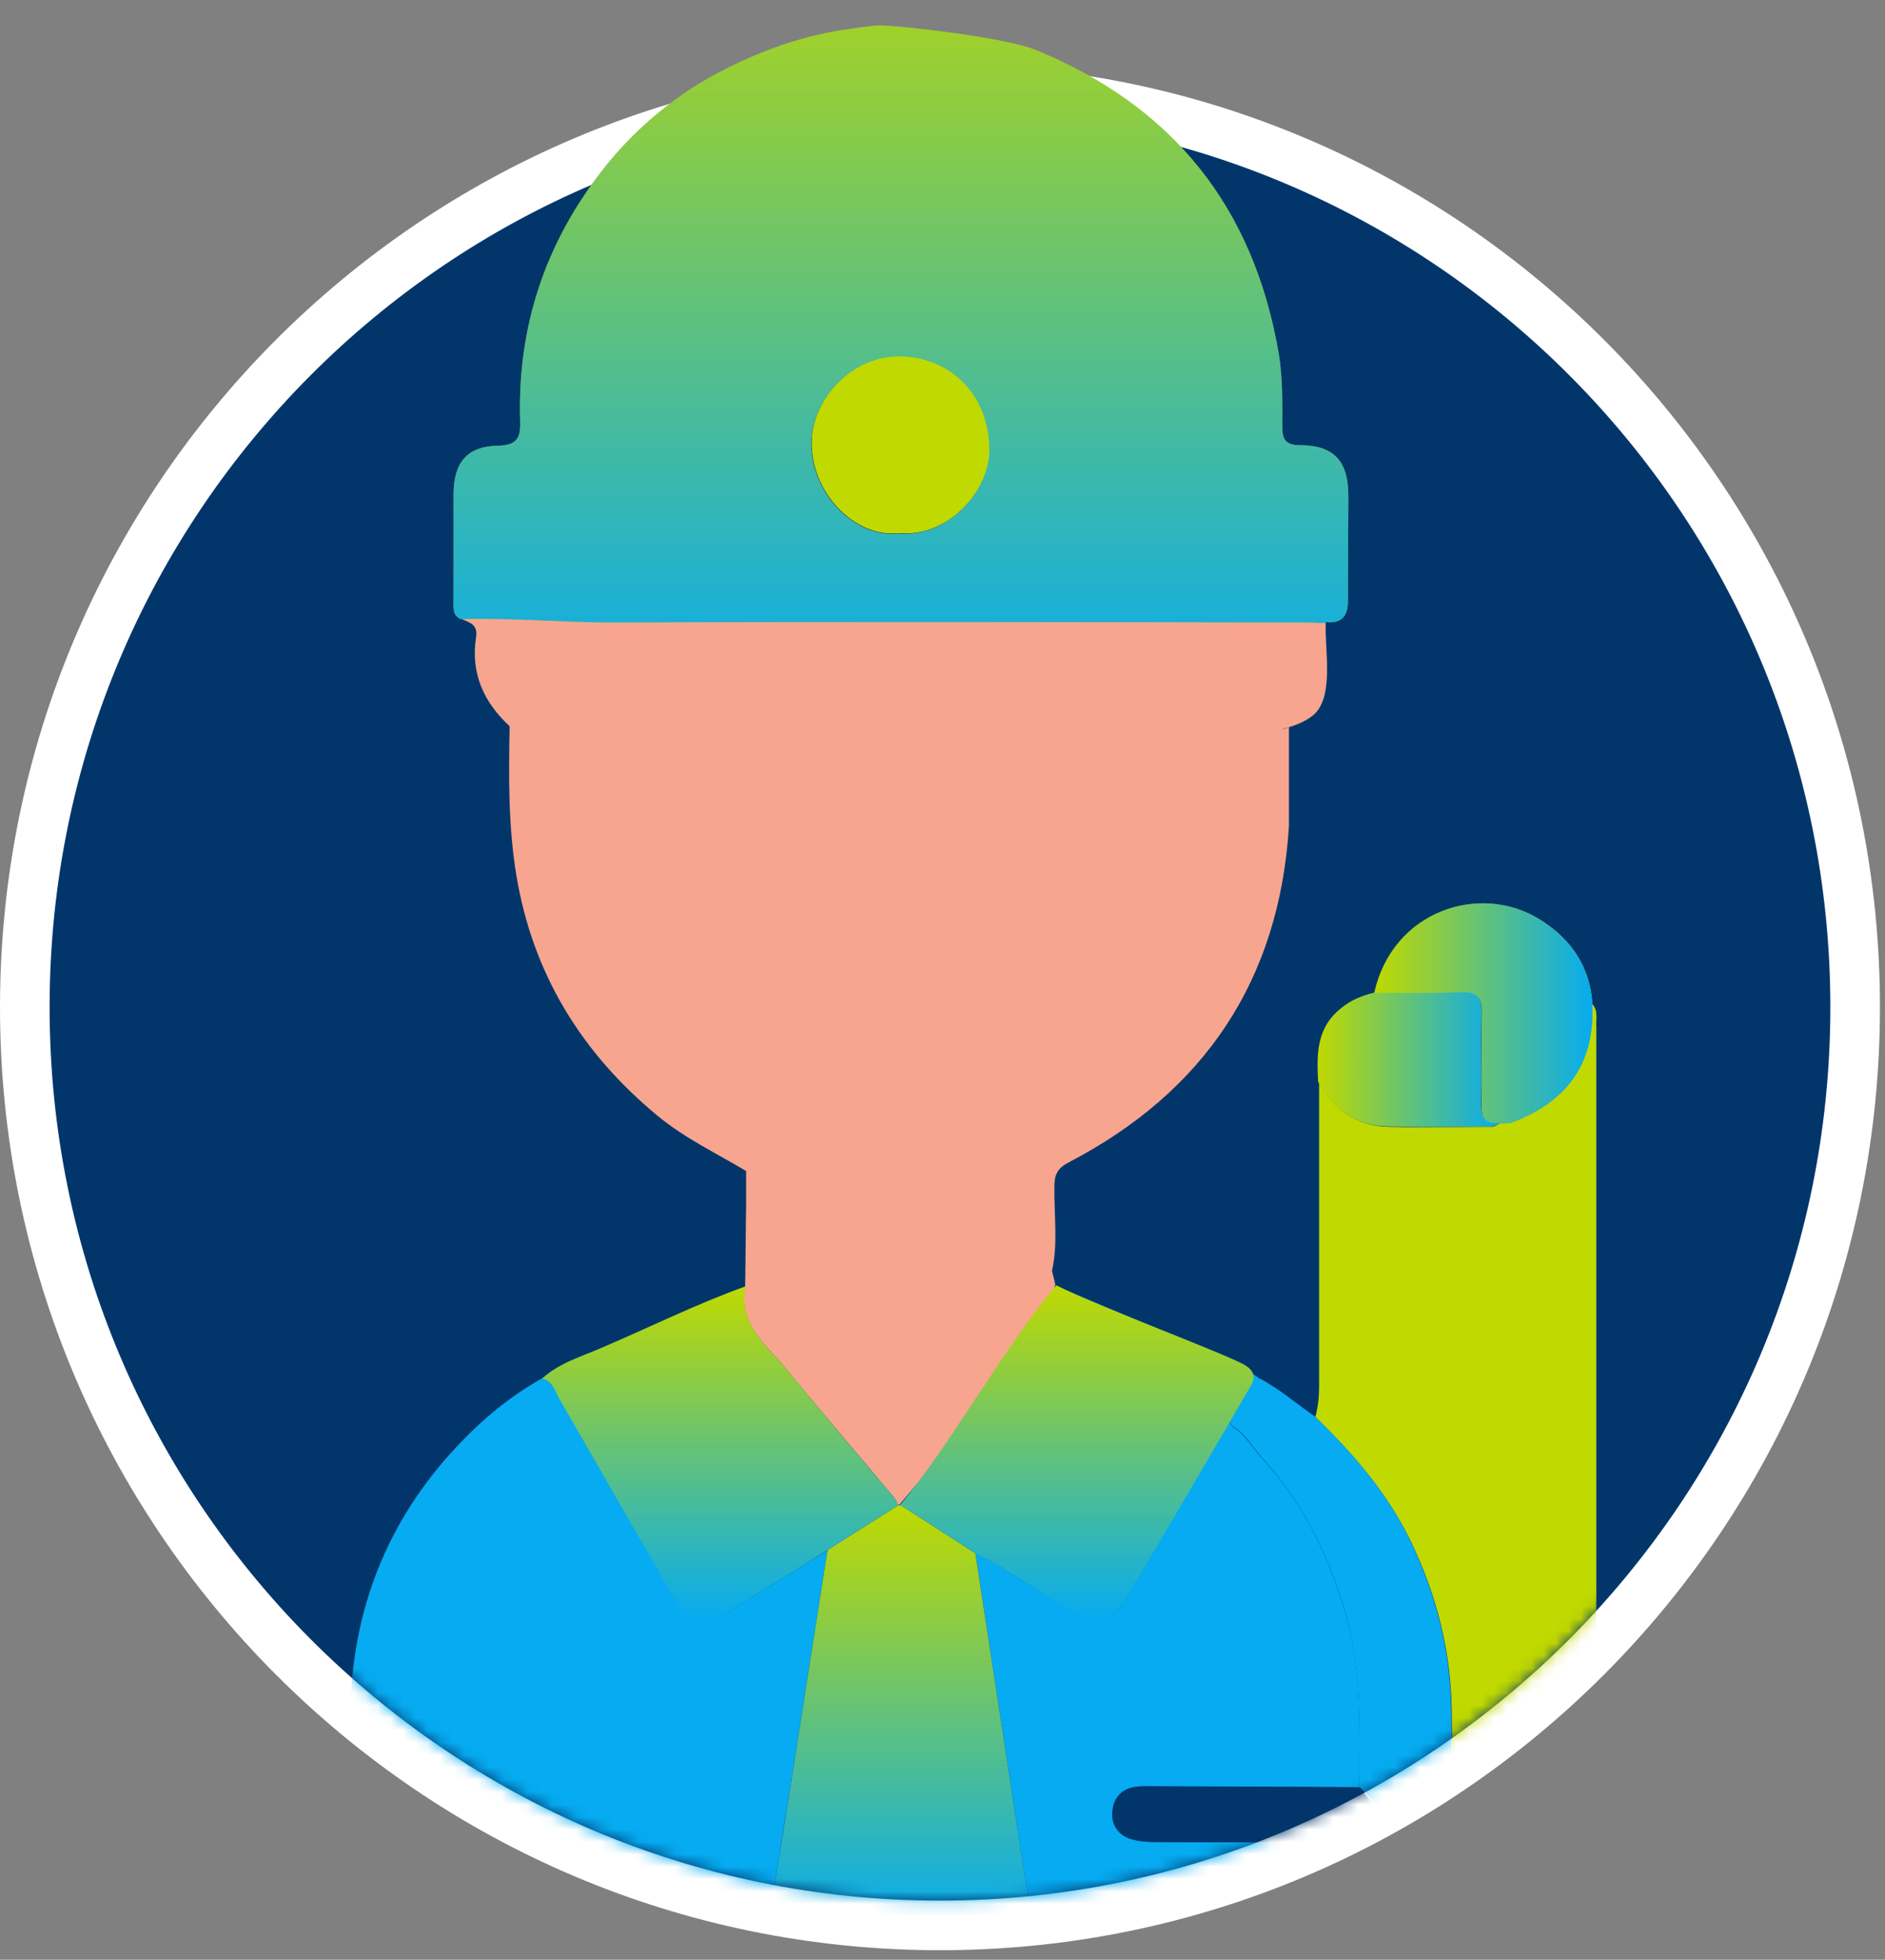<svg xmlns="http://www.w3.org/2000/svg" fill="none" viewBox="0 0 152 158" height="158" width="152">
<rect x="0" y="0" width="152" height="158" fill="#808080" stroke="none"/>
<path stroke-width="4" stroke="white" fill="#02366B" d="M75.796 155.231C116.559 155.231 149.593 122.082 149.593 81.204C149.593 40.327 116.559 7.178 75.796 7.178C35.034 7.178 2 40.327 2 81.204C2 122.082 35.034 155.231 75.796 155.231Z"></path>
<mask height="154" width="144" y="0" x="4" maskUnits="userSpaceOnUse" style="mask-type:luminance" id="mask0_97_2848">
<path fill="white" d="M147.632 81.204C147.632 120.974 115.478 153.231 75.835 153.231C36.193 153.231 4 121.012 4 81.204C4 41.396 36.154 0 75.796 0C115.439 0 147.632 41.435 147.632 81.204Z"></path>
</mask>
<g mask="url(#mask0_97_2848)">
<path fill="#06ABF1" d="M66.725 125.001C66.687 125.001 66.687 125.001 66.725 125.001C64.101 126.589 61.553 128.215 58.967 129.803C56.844 131.119 55.57 130.848 54.335 128.68C51.247 123.336 48.159 117.953 45.071 112.609C44.723 112.028 44.53 111.293 43.758 111.099C40.825 112.725 38.354 114.894 36.115 117.411C31.136 123.065 28.55 129.725 28.28 137.199C28.087 142.504 28.241 147.848 28.241 153.153C28.241 153.889 28.395 154.509 28.859 155.089C39.898 155.089 50.899 155.089 61.939 155.089C62.518 151.449 63.136 147.771 63.715 144.131C64.718 137.78 65.722 131.39 66.725 125.001Z"></path>
<path fill="#06ABF1" d="M109.61 152.921C109.572 151.372 109.61 149.823 109.572 148.313C107.95 148.661 106.329 148.506 104.708 148.506C100.848 148.545 96.988 148.506 93.128 148.506C92.51 148.506 91.816 148.468 91.237 148.274C90.156 147.964 89.615 147.073 89.731 145.989C89.847 144.905 90.503 144.169 91.661 144.053C91.854 144.014 92.047 144.014 92.24 144.014C98.03 144.014 103.82 144.053 109.61 144.092C109.61 139.29 109.842 134.449 108.414 129.764C107.024 125.194 104.978 121.012 101.697 117.488C100.964 116.675 100.423 115.707 99.497 115.088C99.265 114.933 99.072 114.662 99.227 114.468C100.037 113.384 100.192 111.835 101.581 111.176C101.427 111.06 101.273 110.905 101.118 110.828C95.946 108.078 90.503 105.987 85.138 103.664C84.713 104.671 85.022 105.716 84.945 106.723C88.226 108.427 91.816 109.55 94.942 111.602C96.062 112.338 97.104 113.151 98.185 113.926C98.802 114.352 98.918 114.855 98.532 115.552C95.907 120.044 93.359 124.575 90.696 129.028C89.692 130.732 88.457 130.964 86.643 129.996C83.903 128.525 81.432 126.589 78.653 125.194C79.888 133.288 81.123 141.381 82.359 149.513C82.629 151.372 83.092 153.231 83.092 155.128C91.738 155.128 100.385 155.128 109.031 155.128C109.61 154.508 109.649 153.734 109.61 152.921Z"></path>
<path fill="#C0D900" d="M121.847 90.537C121.538 90.537 121.268 90.537 120.959 90.575C120.727 90.653 120.534 90.846 120.303 90.846C117.485 90.846 114.667 90.924 111.888 90.846C109.379 90.769 107.564 89.491 106.368 87.284C106.368 95.455 106.368 103.587 106.368 111.757C106.368 112.609 106.291 113.422 106.059 114.236C109.109 117.179 111.849 120.354 113.741 124.226C115.825 128.525 116.983 133.056 117.06 137.857C117.137 142.969 117.06 148.119 117.099 153.231C117.099 153.966 116.906 154.586 116.52 155.167C118.295 155.167 120.11 155.167 121.885 155.167C121.847 133.598 121.847 112.067 121.847 90.537Z"></path>
<path fill="url(#paint0_linear_97_2848)" d="M78.653 125.233C76.646 123.917 74.6 122.639 72.593 121.322L72.515 121.361H72.438C70.547 122.561 68.617 123.762 66.725 124.962V125.001C65.722 131.39 64.718 137.78 63.715 144.169C63.136 147.848 62.518 151.488 61.939 155.128C69.003 155.128 76.028 155.128 83.092 155.128C83.092 153.231 82.629 151.372 82.359 149.513C81.123 141.42 79.888 133.327 78.653 125.233Z"></path>
<path fill="#D2DBFA" d="M128.409 80.972C128.64 85.851 126.247 88.91 121.847 90.537C121.847 112.067 121.847 133.598 121.847 155.128C124.124 155.128 126.402 155.128 128.718 155.128C128.718 131.042 128.718 106.917 128.718 82.831C128.679 82.211 128.872 81.514 128.409 80.972Z"></path>
<path fill="#06ABF1" d="M117.022 137.818C116.944 133.017 115.786 128.486 113.702 124.188C111.849 120.315 109.07 117.14 106.021 114.197C104.554 113.19 103.203 111.99 101.581 111.138C100.192 111.796 100.076 113.384 99.227 114.429C99.073 114.623 99.266 114.894 99.497 115.049C100.462 115.668 100.964 116.636 101.697 117.45C104.94 120.974 107.024 125.156 108.414 129.725C109.803 134.411 109.61 139.251 109.61 144.053C111.347 145.602 111.309 146.802 109.61 148.274C109.61 149.823 109.61 151.372 109.649 152.882C109.649 153.695 109.649 154.47 109.031 155.089C111.502 155.089 114.011 155.089 116.481 155.089C116.906 154.509 117.099 153.889 117.06 153.153C117.022 148.08 117.099 142.93 117.022 137.818Z"></path>
<path fill="#C0D900" d="M117.793 80.042C119.221 79.965 119.53 80.507 119.492 81.824C119.414 84.186 119.53 86.587 119.453 88.988C119.414 90.111 119.762 90.691 120.959 90.575C121.267 90.575 121.538 90.575 121.846 90.537C126.285 88.91 128.64 85.812 128.408 80.972C128.215 77.912 126.671 75.667 124.085 74.079C119.337 71.175 112.273 73.382 110.807 80.081C113.123 80.081 115.477 80.159 117.793 80.042Z"></path>
<path fill="#C0D900" d="M111.849 90.808C114.667 90.885 117.446 90.846 120.264 90.808C120.496 90.808 120.689 90.653 120.92 90.537C119.724 90.653 119.376 90.072 119.415 88.949C119.492 86.548 119.376 84.186 119.453 81.785C119.492 80.468 119.183 79.926 117.755 80.004C115.439 80.12 113.084 80.042 110.768 80.042C109.803 80.275 108.954 80.623 108.143 81.282C106.136 82.869 106.175 84.999 106.291 87.206C107.526 89.491 109.34 90.769 111.849 90.808Z"></path>
<path fill="#F7A58E" d="M41.095 58.551C41.018 62.578 40.979 66.567 41.635 70.555C42.948 78.493 46.885 84.883 53.022 89.956C55.223 91.776 57.77 92.976 60.163 94.409C60.163 95.377 60.163 96.384 60.163 97.352C60.125 99.443 60.125 101.534 60.086 103.664C59.469 106.839 61.901 108.505 63.522 110.518C66.34 113.965 69.273 117.372 72.13 120.78C72.245 120.935 72.284 121.129 72.4 121.322H72.477L72.554 121.283C76.684 116.404 80.776 111.525 84.906 106.646C84.983 105.639 84.675 104.593 85.099 103.587C85.022 103.199 84.906 102.812 84.829 102.464C85.331 100.218 84.983 97.894 85.022 95.648C85.022 94.68 85.292 94.177 86.18 93.712C97.104 88.02 103.164 79.036 103.936 66.605C103.936 64.011 103.936 61.377 103.936 58.628C103.705 58.706 103.512 58.783 103.319 58.822C103.512 58.744 103.705 58.667 103.936 58.628C103.936 58.628 105.364 58.241 106.098 57.466C107.565 55.879 106.793 52.2 106.908 50.186C106.368 50.186 105.828 50.148 105.287 50.148C86.682 50.148 68.076 50.109 49.471 50.148C45.341 50.148 41.249 49.76 37.158 49.877C37.775 50.186 38.547 50.264 38.393 51.348C37.93 54.291 39.011 56.614 41.095 58.551C41.442 58.744 41.828 58.938 42.176 59.054L41.095 58.551Z"></path>
<path fill="url(#paint1_linear_97_2848)" d="M72.168 120.819C69.273 117.411 66.378 114.003 63.56 110.557C61.939 108.543 59.507 106.878 60.125 103.703C56.149 105.136 52.328 107.033 48.429 108.698C46.808 109.395 45.071 109.899 43.72 111.138C44.53 111.331 44.723 112.067 45.032 112.648C48.12 117.992 51.17 123.375 54.296 128.718C55.57 130.887 56.805 131.158 58.928 129.841C61.514 128.215 64.101 126.627 66.687 125.001C66.687 125.001 66.725 125.001 66.725 124.962C68.617 123.762 70.547 122.561 72.438 121.361C72.361 121.167 72.323 120.935 72.168 120.819Z"></path>
<path fill="#C0D900" d="M108.722 39.963C108.722 37.175 107.564 35.897 104.824 35.897C103.666 35.897 103.396 35.432 103.396 34.387C103.396 32.451 103.434 30.515 103.125 28.578C101.118 16.729 94.595 8.558 83.516 4.027C81.085 3.02 72.593 2.052 70.894 2.052C70.315 2.052 68.617 2.323 68.308 2.362C61.63 3.292 56.072 6.815 54.798 7.784C52.443 9.449 50.359 11.424 48.583 13.708C43.951 19.633 41.712 26.371 41.944 33.922C41.983 35.2 41.79 35.897 40.168 35.936C37.698 35.975 36.617 37.252 36.578 39.731C36.578 42.596 36.578 45.501 36.578 48.366C36.578 48.947 36.463 49.605 37.157 49.915C41.288 49.799 45.379 50.186 49.471 50.186C68.076 50.109 86.682 50.148 105.287 50.186C105.827 50.186 106.368 50.225 106.908 50.225L106.87 50.148C108.221 50.302 108.722 49.644 108.684 48.328C108.684 45.539 108.722 42.751 108.722 39.963ZM72.4 43.022C68.887 43.41 65.297 39.692 65.413 35.587C65.529 32.218 68.617 28.656 72.631 28.733C76.877 28.849 79.734 32.063 79.772 36.129C79.888 39.382 76.607 43.41 72.4 43.022Z"></path>
<path fill="#C0D900" d="M65.451 35.549C65.336 39.692 68.925 43.371 72.438 42.984C76.607 43.371 79.888 39.382 79.849 36.091C79.772 31.986 76.954 28.772 72.708 28.695C68.655 28.617 65.529 32.18 65.451 35.549Z"></path>
<path fill="url(#paint2_linear_97_2848)" d="M72.593 121.322C74.6 122.639 76.646 123.917 78.653 125.233C81.471 126.589 83.903 128.563 86.643 130.035C88.457 131.003 89.654 130.771 90.696 129.067C93.36 124.614 98.223 116.249 100.848 111.757C101.273 111.06 101.118 110.557 100.501 110.131C99.42 109.356 88.496 105.329 85.177 103.625C81.046 108.466 76.684 116.443 72.593 121.322Z"></path>
<path fill="#02366B" d="M91.623 144.053C90.465 144.169 89.808 144.944 89.693 145.989C89.577 147.074 90.117 147.926 91.198 148.274C91.816 148.429 92.472 148.506 93.09 148.506C96.95 148.545 100.81 148.545 104.67 148.506C106.291 148.506 107.951 148.661 109.533 148.313C111.27 146.88 111.27 145.641 109.533 144.092C103.743 144.053 97.953 144.053 92.163 144.014C92.009 144.014 91.816 144.014 91.623 144.053Z"></path>
<path fill="url(#paint3_linear_97_2848)" d="M117.793 80.042C119.221 79.965 119.53 80.507 119.492 81.824C119.414 84.186 119.53 86.587 119.453 88.988C119.414 90.111 119.762 90.691 120.959 90.575C121.267 90.575 121.538 90.575 121.846 90.537C126.285 88.91 128.64 85.812 128.408 80.972C128.215 77.912 126.671 75.667 124.085 74.079C119.337 71.175 112.273 73.382 110.807 80.081C113.123 80.081 115.477 80.159 117.793 80.042Z"></path>
<path fill="url(#paint4_linear_97_2848)" d="M111.849 90.808C114.667 90.885 117.446 90.846 120.264 90.808C120.496 90.808 120.689 90.653 120.92 90.537C119.724 90.653 119.376 90.072 119.415 88.949C119.492 86.548 119.376 84.186 119.453 81.785C119.492 80.468 119.183 79.926 117.755 80.004C115.439 80.12 113.084 80.042 110.768 80.042C109.803 80.275 108.954 80.623 108.143 81.282C106.136 82.869 106.175 84.999 106.291 87.206C107.526 89.491 109.34 90.769 111.849 90.808Z"></path>
<path fill="#C0D900" d="M128.409 80.972C128.64 85.851 126.247 88.91 121.847 90.537C121.847 112.067 121.847 133.598 121.847 155.128C124.124 155.128 126.402 155.128 128.718 155.128C128.718 131.042 128.718 106.917 128.718 82.831C128.679 82.211 128.872 81.514 128.409 80.972Z"></path>
</g>
<path fill="url(#paint5_linear_97_2848)" d="M108.722 39.963C108.722 37.175 107.564 35.897 104.824 35.897C103.666 35.897 103.396 35.432 103.396 34.387C103.396 32.451 103.434 30.515 103.125 28.578C101.118 16.729 94.595 8.558 83.516 4.027C81.085 3.02 72.593 2.052 70.894 2.052C70.315 2.052 68.617 2.323 68.308 2.362C61.63 3.292 56.072 6.815 54.798 7.784C52.443 9.449 50.359 11.424 48.583 13.708C43.951 19.633 41.712 26.371 41.944 33.922C41.983 35.2 41.79 35.897 40.168 35.936C37.698 35.975 36.617 37.252 36.578 39.731C36.578 42.596 36.578 45.501 36.578 48.366C36.578 48.947 36.463 49.605 37.157 49.915C41.288 49.799 45.379 50.186 49.471 50.186C68.076 50.109 86.682 50.148 105.287 50.186C105.827 50.186 106.368 50.225 106.908 50.225L106.87 50.148C108.221 50.302 108.722 49.644 108.684 48.328C108.684 45.539 108.722 42.751 108.722 39.963ZM72.4 43.022C68.887 43.41 65.297 39.692 65.413 35.587C65.529 32.218 68.617 28.656 72.631 28.733C76.877 28.849 79.734 32.063 79.772 36.129C79.888 39.382 76.607 43.41 72.4 43.022Z"></path>
<defs>
<linearGradient gradientUnits="userSpaceOnUse" y2="155.128" x2="72.515" y1="121.322" x1="72.515" id="paint0_linear_97_2848">
<stop stop-color="#C0D900"></stop>
<stop stop-color="#06ABF1" offset="1"></stop>
</linearGradient>
<linearGradient gradientUnits="userSpaceOnUse" y2="130.639" x2="58.079" y1="103.703" x1="58.079" id="paint1_linear_97_2848">
<stop stop-color="#C0D900"></stop>
<stop stop-color="#06ABF1" offset="1"></stop>
</linearGradient>
<linearGradient gradientUnits="userSpaceOnUse" y2="130.604" x2="86.84" y1="103.625" x1="86.84" id="paint2_linear_97_2848">
<stop stop-color="#C0D900"></stop>
<stop stop-color="#06ABF1" offset="1"></stop>
</linearGradient>
<linearGradient gradientUnits="userSpaceOnUse" y2="81.713" x2="128.423" y1="81.713" x1="110.808" id="paint3_linear_97_2848">
<stop stop-opacity="0" stop-color="#06ABF1"></stop>
<stop stop-color="#06ABF1" offset="1"></stop>
</linearGradient>
<linearGradient gradientUnits="userSpaceOnUse" y2="85.454" x2="120.935" y1="85.454" x1="106.289" id="paint4_linear_97_2848">
<stop stop-opacity="0" stop-color="#06ABF1"></stop>
<stop stop-color="#06ABF1" offset="1"></stop>
</linearGradient>
<linearGradient gradientUnits="userSpaceOnUse" y2="57.241" x2="72.644" y1="-9.643" x1="72.644" id="paint5_linear_97_2848">
<stop stop-opacity="0" stop-color="#06ABF1"></stop>
<stop stop-color="#06ABF1" offset="1"></stop>
</linearGradient>
</defs>
</svg>
